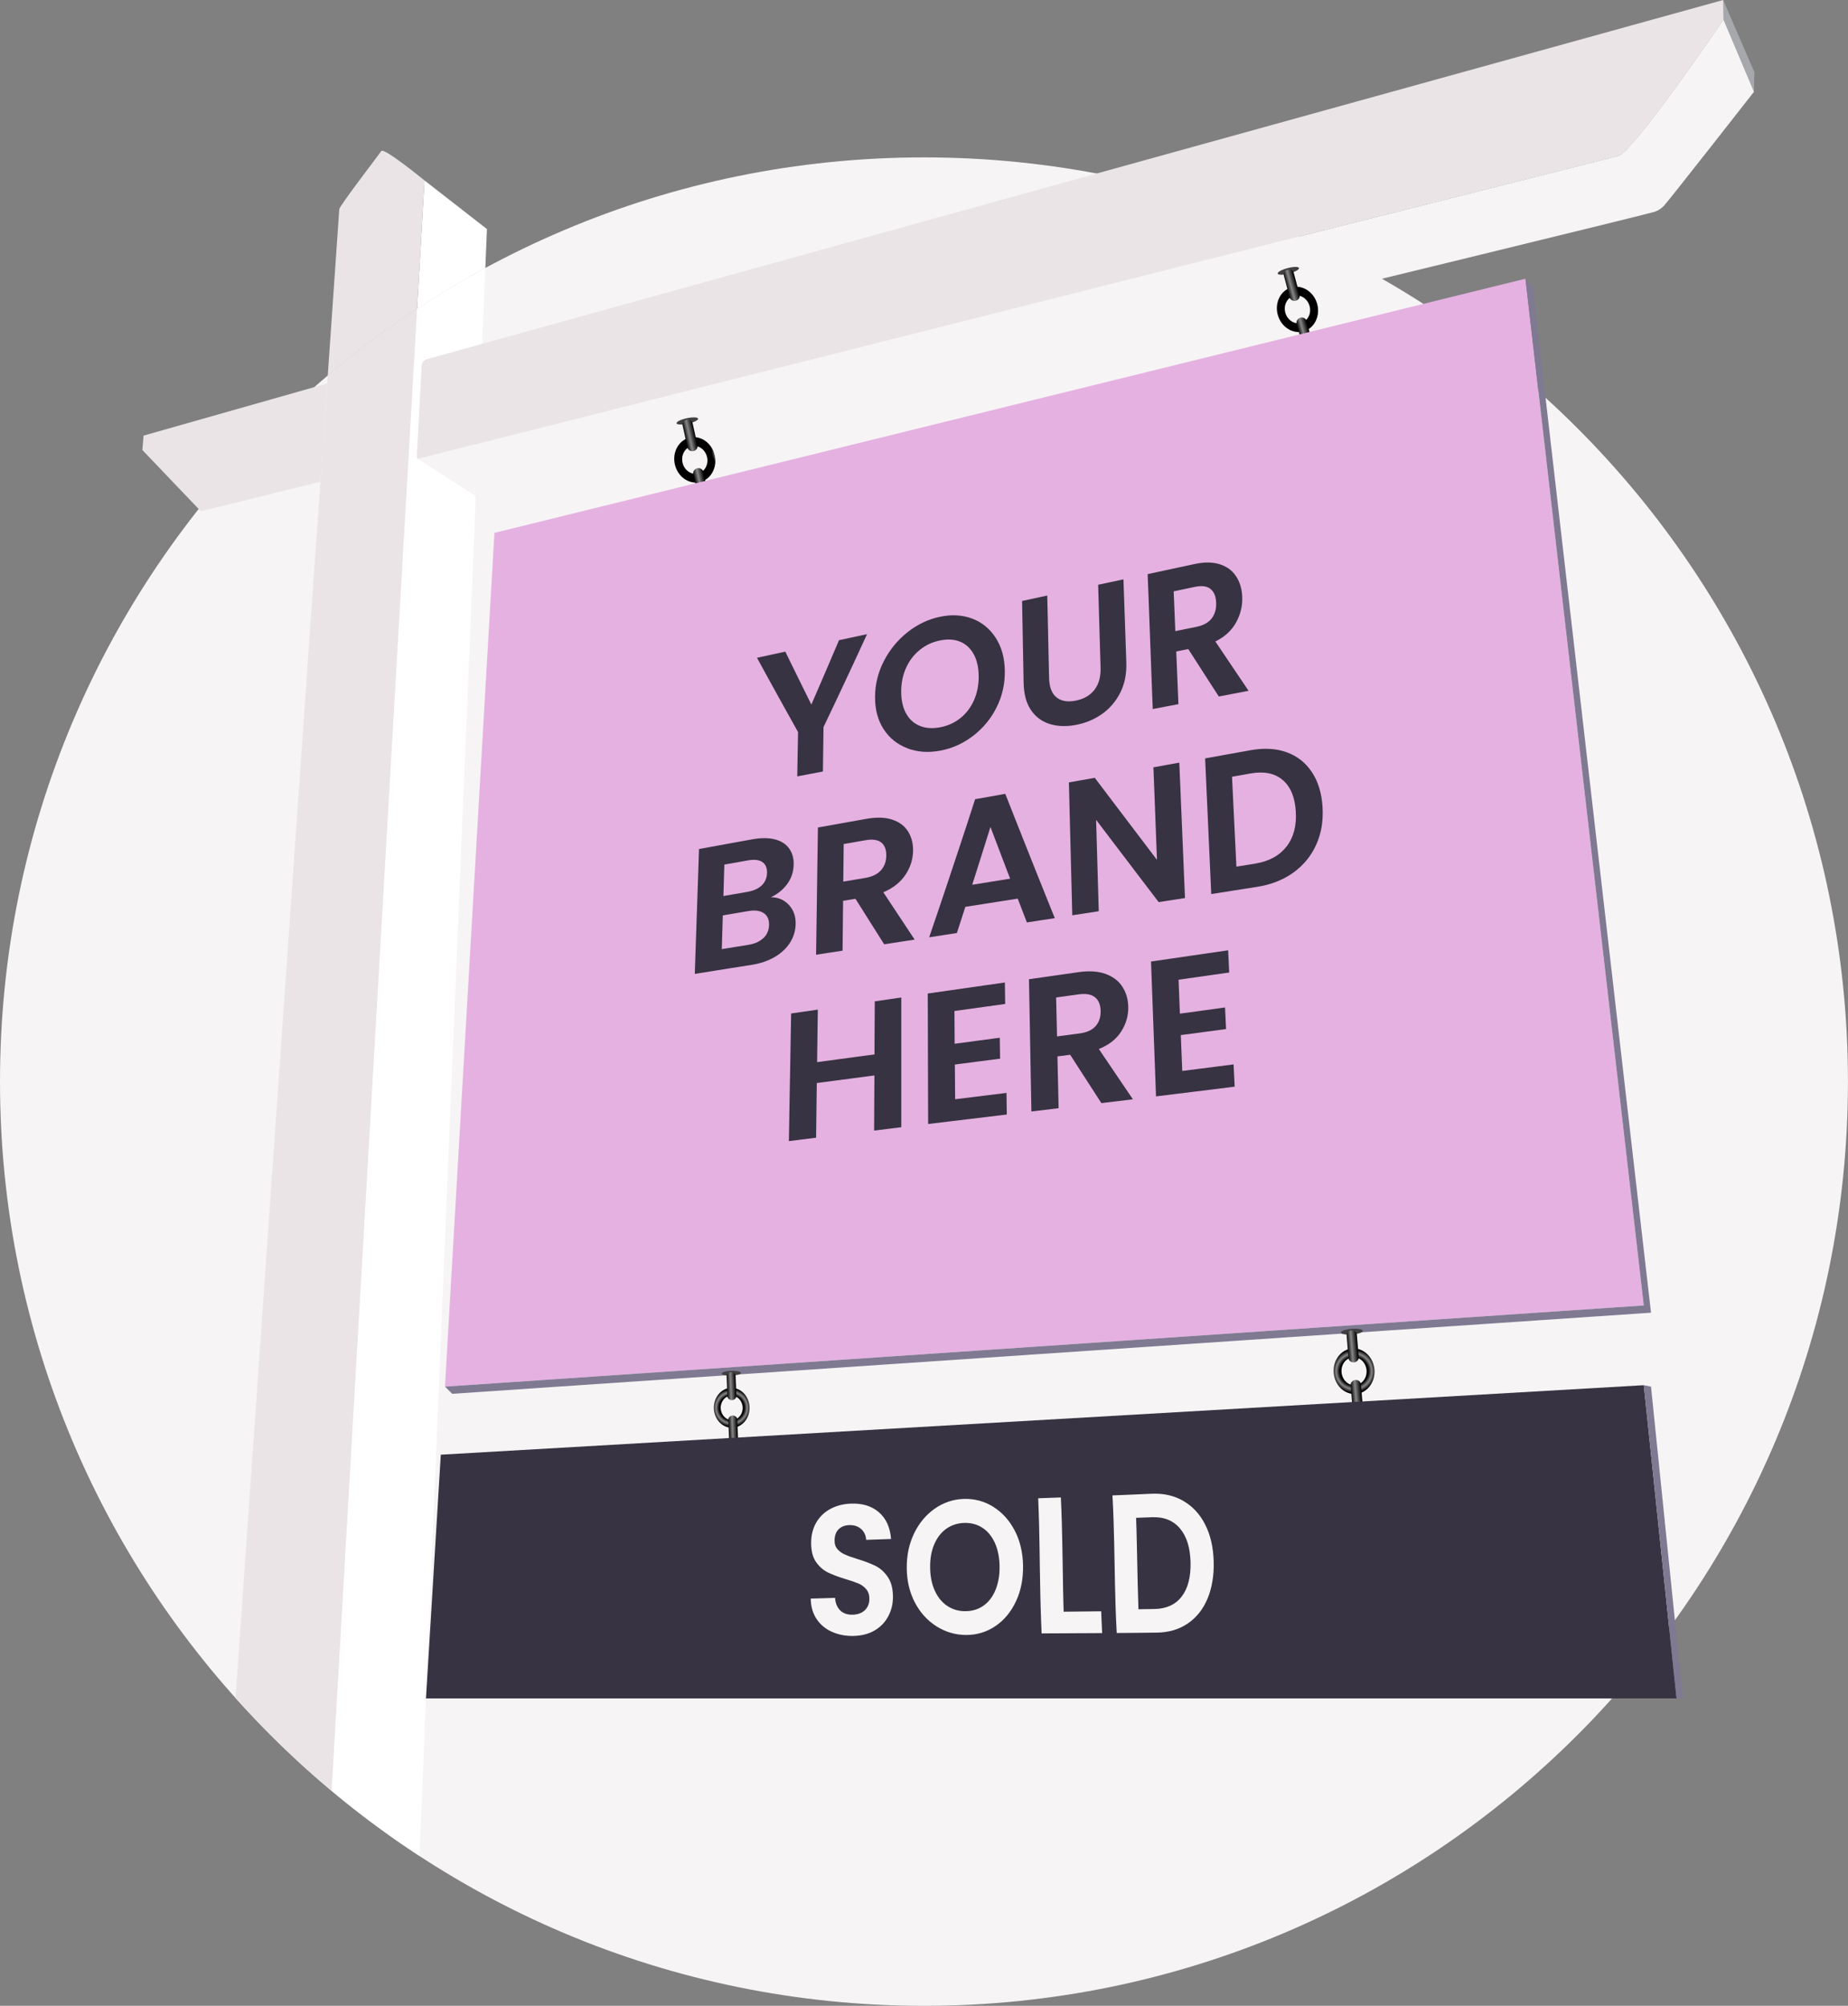 <svg width="470" height="510" viewBox="0 0 470 510" fill="none" xmlns="http://www.w3.org/2000/svg">
<rect x="0" y="0" width="470" height="510" fill="#808080" stroke="none"/>
<g clip-path="url(#clip0_2390_2124)">
<path d="M234.994 510C364.777 510 469.987 404.791 469.987 275.01C469.987 145.229 364.777 40.02 234.994 40.02C105.21 40.02 0 145.229 0 275.01C0 404.791 105.21 510 234.994 510Z" fill="#F7F4F5"/>
<path d="M123.832 58.236L107.961 45.876L106.082 78.524C111.705 74.832 117.483 71.36 123.43 68.147L123.845 58.249L123.832 58.236Z" fill="white"/>
<path d="M106.069 78.524L84.316 455.327C91.429 461.274 98.892 466.806 106.678 471.884L123.417 68.147C117.47 71.36 111.692 74.832 106.069 78.524Z" fill="white"/>
<path d="M438.245 0L446.187 18.319L446.083 23.346L438.349 4.988L438.245 0Z" fill="#A6A8AB"/>
<path d="M107.961 45.876C107.961 45.876 97.622 37.416 96.975 38.401C96.327 39.385 86.286 52.393 86.286 53.209C86.286 53.364 85.172 69.455 83.358 95.509C90.574 89.407 98.153 83.732 106.083 78.524L107.961 45.876Z" fill="#EAE4E6"/>
<path d="M83.358 95.509C78.046 171.935 66.722 334.114 59.908 431.735C67.474 440.182 75.636 448.072 84.329 455.353L106.069 78.524C98.153 83.732 90.561 89.407 83.345 95.509H83.358Z" fill="#EAE4E6"/>
<path d="M51.085 129.997L81.492 122.483L80.482 136.695H80.495L67.5 139.455L51.085 129.997Z" fill="#F6F4F5"/>
<path d="M81.492 122.483L51.085 129.997L36.211 114.424L36.509 110.758L83.202 97.504L81.492 122.483Z" fill="#EAE4E6"/>
<path d="M438.349 4.988L438.258 0C438.258 0 109.218 91.091 108.531 91.338C107.002 91.895 107.223 93.462 107.223 93.462C107.223 93.462 106.108 114.528 106.031 115.513C105.953 116.459 106.29 116.692 106.29 116.692L410.753 39.891C411.271 39.787 412.074 39.502 412.437 39.217C418.306 34.514 438.349 5.001 438.349 5.001V4.988Z" fill="#EAE4E6"/>
<path d="M412.437 39.204C412.074 39.502 411.271 39.813 410.753 39.878L106.303 116.692L120.995 126.098V126.823C120.995 126.823 418.746 54.686 420.884 53.831C421.843 53.442 422.193 53.261 423.113 52.406C424.032 51.538 446.083 23.346 446.083 23.346L438.336 4.988C438.336 4.988 418.293 34.501 412.424 39.204" fill="#F6F4F5"/>
<path d="M324.959 69.572C325.062 69.948 326.345 69.948 327.848 69.546C329.338 69.157 330.478 68.535 330.374 68.147C330.271 67.771 328.988 67.771 327.485 68.173C325.982 68.561 324.855 69.183 324.959 69.572Z" fill="#404041"/>
<path d="M324.959 80.001C324.143 76.918 325.723 73.795 328.496 73.07C331.268 72.331 334.184 74.249 335.013 77.332C335.829 80.416 334.248 83.538 331.476 84.264C328.703 85.002 325.788 83.085 324.959 80.001ZM326.889 79.483C327.395 81.374 329.196 82.553 330.893 82.1C332.59 81.647 333.575 79.729 333.069 77.838C332.564 75.946 330.776 74.767 329.066 75.221C327.369 75.674 326.384 77.578 326.889 79.483Z" fill="url(#paint0_radial_2390_2124)"/>
<path d="M331.243 87.827C331.411 88.487 332.124 88.863 332.823 88.682C333.523 88.5 333.95 87.814 333.769 87.153L332.305 81.634C332.136 80.973 331.424 80.597 330.724 80.779C330.025 80.96 329.597 81.647 329.779 82.308L331.243 87.827Z" fill="url(#paint1_linear_2390_2124)"/>
<path d="M327.991 75.609C328.159 76.27 328.872 76.646 329.571 76.464C330.271 76.283 330.698 75.596 330.517 74.936L329.053 69.416C328.885 68.756 328.172 68.38 327.472 68.561C326.773 68.743 326.345 69.429 326.527 70.09L327.991 75.609Z" fill="url(#paint2_linear_2390_2124)"/>
<path d="M172.066 107.623C172.144 108.011 173.44 108.05 174.955 107.726C176.471 107.402 177.624 106.832 177.547 106.444C177.469 106.055 176.173 106.016 174.657 106.34C173.142 106.664 171.988 107.234 172.066 107.623Z" fill="#404041"/>
<path d="M171.626 118.039C170.939 114.917 172.662 111.872 175.461 111.263C178.259 110.641 181.097 112.688 181.783 115.811C182.47 118.933 180.747 121.978 177.948 122.586C175.15 123.208 172.313 121.161 171.626 118.039ZM173.582 117.611C174.01 119.529 175.746 120.786 177.469 120.41C179.192 120.034 180.242 118.169 179.827 116.238C179.399 114.321 177.663 113.064 175.94 113.44C174.217 113.815 173.168 115.681 173.582 117.599V117.611Z" fill="url(#paint3_radial_2390_2124)"/>
<path d="M177.56 126.123C177.702 126.784 178.402 127.199 179.101 127.043C179.801 126.888 180.255 126.227 180.112 125.566L178.881 119.982C178.739 119.322 178.052 118.907 177.339 119.062C176.64 119.218 176.186 119.879 176.329 120.539L177.547 126.123H177.56Z" fill="url(#paint4_linear_2390_2124)"/>
<path d="M174.839 113.777C174.982 114.437 175.681 114.852 176.381 114.696C177.08 114.541 177.534 113.88 177.391 113.22L176.161 107.636C176.018 106.975 175.331 106.56 174.619 106.716C173.919 106.871 173.466 107.532 173.608 108.193L174.839 113.777Z" fill="url(#paint5_linear_2390_2124)"/>
<path d="M387.963 70.867L125.75 135.49L113.169 352.563L418.06 331.924L387.963 70.867Z" fill="#E5B1E1"/>
<path d="M113.169 352.563L115.009 354.389L419.9 333.764L389.803 72.707L387.937 70.855L387.963 70.868L418.06 331.924L113.169 352.563Z" fill="#7F7992"/>
<path d="M220.496 161.272C219.628 163.177 218.838 164.887 218.099 166.48C217.361 168.074 216.674 169.551 216 170.989C215.327 172.427 214.679 173.826 214.005 175.251C213.332 176.677 212.632 178.153 211.893 179.721C211.142 181.302 210.339 182.986 209.445 184.852C209.419 187.119 209.393 188.816 209.367 190.513C209.341 192.21 209.315 193.908 209.289 196.162C207.981 196.408 207.009 196.602 206.024 196.784C205.04 196.965 204.068 197.159 202.76 197.406C202.798 195.151 202.824 193.467 202.863 191.77C202.902 190.073 202.928 188.388 202.967 186.134C201.904 184.243 200.985 182.584 200.13 181.043C199.274 179.501 198.484 178.089 197.707 176.677C196.929 175.264 196.139 173.839 195.297 172.31C194.455 170.782 193.548 169.123 192.524 167.245C193.963 166.934 195.051 166.701 196.126 166.467L199.728 165.69C200.596 167.478 201.334 168.968 202.021 170.367C202.708 171.766 203.343 173.049 204.029 174.448C204.716 175.847 205.454 177.337 206.348 179.138C207.294 176.975 208.084 175.161 208.81 173.464C209.535 171.766 210.222 170.199 210.948 168.489C211.673 166.778 212.451 164.965 213.383 162.775C214.808 162.464 215.871 162.244 216.946 162.011C218.009 161.778 219.084 161.557 220.509 161.246L220.496 161.272Z" fill="#373342"/>
<path d="M230.783 190.254C229.513 189.775 228.373 189.127 227.362 188.324C226.352 187.521 225.484 186.549 224.745 185.422C224.007 184.295 223.463 183.038 223.087 181.665C222.724 180.291 222.543 178.801 222.556 177.182C222.556 175.575 222.75 174.021 223.126 172.505C223.502 170.989 224.059 169.512 224.797 168.074C225.536 166.636 226.404 165.315 227.401 164.097C228.399 162.879 229.513 161.778 230.77 160.78C232.014 159.782 233.322 158.966 234.695 158.306C236.069 157.645 237.494 157.152 238.984 156.842C240.487 156.518 241.938 156.388 243.311 156.466C244.684 156.544 246.006 156.816 247.25 157.282C248.493 157.748 249.621 158.396 250.618 159.212C251.616 160.029 252.484 161.013 253.235 162.166C253.987 163.319 254.544 164.602 254.933 165.988C255.321 167.374 255.529 168.903 255.554 170.536C255.58 172.181 255.425 173.788 255.075 175.329C254.725 176.871 254.207 178.374 253.481 179.812C252.769 181.263 251.914 182.584 250.916 183.789C249.932 184.994 248.791 186.082 247.535 187.067C246.265 188.039 244.944 188.842 243.544 189.477C242.145 190.112 240.694 190.565 239.165 190.85C237.636 191.135 236.172 191.239 234.773 191.135C233.374 191.032 232.04 190.747 230.757 190.267L230.783 190.254ZM244.296 182.559C245.773 181.367 246.926 179.838 247.729 177.998C248.545 176.145 248.934 174.098 248.908 171.87C248.882 169.642 248.442 167.763 247.6 166.26C246.757 164.757 245.591 163.708 244.114 163.125C242.637 162.542 240.94 162.451 239.01 162.853C237.079 163.255 235.382 164.058 233.905 165.263C232.428 166.455 231.275 167.97 230.446 169.797C229.617 171.624 229.202 173.645 229.202 175.847C229.202 178.05 229.617 179.903 230.446 181.405C231.275 182.908 232.454 183.971 233.957 184.567C235.46 185.176 237.196 185.292 239.139 184.916C241.096 184.541 242.806 183.75 244.283 182.559H244.296Z" fill="#373342"/>
<path d="M266.346 151.465C266.398 153.564 266.437 155.39 266.476 157.088C266.515 158.785 266.554 160.353 266.58 161.92C266.606 163.488 266.644 165.055 266.683 166.753C266.722 168.45 266.761 170.277 266.813 172.362C266.865 174.656 267.474 176.288 268.653 177.273C269.832 178.257 271.451 178.555 273.524 178.154C275.636 177.752 277.242 176.819 278.357 175.381C279.471 173.943 279.976 172.064 279.911 169.758C279.847 167.66 279.795 165.807 279.743 164.097C279.691 162.387 279.639 160.806 279.6 159.225C279.549 157.645 279.51 156.064 279.458 154.354C279.406 152.644 279.354 150.791 279.289 148.679C280.572 148.407 281.544 148.2 282.515 147.993C283.487 147.786 284.446 147.578 285.728 147.306C285.806 149.418 285.871 151.271 285.923 152.981C285.988 154.691 286.039 156.284 286.091 157.865C286.143 159.446 286.195 161.026 286.26 162.749C286.324 164.459 286.376 166.312 286.454 168.411C286.506 169.862 286.402 171.235 286.143 172.518C285.884 173.801 285.482 175.005 284.912 176.12C284.355 177.234 283.681 178.244 282.904 179.151C282.127 180.058 281.246 180.861 280.261 181.548C279.276 182.248 278.227 182.818 277.113 183.284C275.999 183.75 274.833 184.087 273.602 184.321C272.384 184.554 271.231 184.644 270.117 184.606C269.015 184.567 267.953 184.385 266.955 184.074C264.96 183.452 263.367 182.261 262.188 180.512C261.592 179.631 261.138 178.62 260.84 177.467C260.542 176.314 260.361 175.031 260.335 173.593C260.296 171.52 260.257 169.707 260.231 168.009C260.205 166.325 260.167 164.757 260.141 163.203C260.115 161.648 260.076 160.08 260.05 158.396C260.024 156.712 259.985 154.885 259.946 152.799C261.229 152.527 262.188 152.32 263.146 152.113C264.105 151.905 265.064 151.698 266.346 151.426V151.465Z" fill="#373342"/>
<path d="M309.982 177.091C308.933 175.472 308.078 174.137 307.261 172.881C306.458 171.624 305.707 170.471 304.903 169.214C304.1 167.957 303.245 166.623 302.209 165.029C300.991 165.276 300.382 165.392 299.151 165.638C299.229 167.426 299.294 168.916 299.345 170.302C299.397 171.689 299.462 172.984 299.514 174.37C299.579 175.757 299.63 177.247 299.708 179.035C298.4 179.281 297.428 179.475 296.443 179.656C295.459 179.838 294.487 180.032 293.178 180.278C293.088 177.998 293.01 175.899 292.932 173.93C292.855 171.961 292.79 170.121 292.725 168.346C292.66 166.571 292.595 164.861 292.531 163.138C292.466 161.428 292.401 159.705 292.336 157.93C292.271 156.155 292.194 154.315 292.129 152.333C292.064 150.351 291.974 148.265 291.883 145.972C294.28 145.453 296.068 145.078 297.868 144.689C299.669 144.3 301.457 143.925 303.854 143.406C306.316 142.875 308.44 142.901 310.228 143.471C312.016 144.041 313.377 145.039 314.335 146.477C315.294 147.902 315.825 149.612 315.929 151.607C315.994 152.747 315.89 153.875 315.644 154.976C315.385 156.077 314.983 157.139 314.413 158.189C313.843 159.238 313.117 160.171 312.236 160.987C311.355 161.803 310.306 162.503 309.101 163.099C310.215 164.757 311.161 166.157 312.029 167.452C312.91 168.748 313.713 169.953 314.594 171.261C315.475 172.57 316.421 173.956 317.548 175.64C316.033 175.925 314.905 176.145 313.765 176.366C312.625 176.586 311.498 176.793 309.982 177.091ZM298.944 160.469C301.107 160.029 302.183 159.808 304.333 159.368C306.082 159.005 307.378 158.292 308.194 157.204C309.01 156.116 309.373 154.769 309.296 153.149C309.218 151.556 308.725 150.415 307.832 149.716C306.938 149.016 305.616 148.848 303.867 149.224C301.716 149.677 300.654 149.897 298.503 150.351C298.594 152.372 298.646 153.888 298.711 155.403C298.775 156.919 298.84 158.435 298.918 160.456L298.944 160.469Z" fill="#373342"/>
<path d="M200.635 230.08C201.814 231.349 202.384 232.956 202.358 234.86C202.332 236.584 201.865 238.177 200.958 239.628C200.052 241.079 198.769 242.297 197.085 243.295C195.4 244.292 193.431 244.966 191.151 245.329C189.22 245.627 187.614 245.886 186.124 246.119C184.621 246.352 183.235 246.572 181.732 246.818C180.229 247.052 178.623 247.311 176.705 247.622C176.796 245.082 176.874 242.789 176.938 240.665C177.016 238.527 177.081 236.545 177.146 234.614C177.21 232.684 177.275 230.805 177.34 228.875C177.405 226.945 177.469 224.962 177.547 222.825C177.625 220.687 177.703 218.407 177.78 215.867C179.581 215.544 181.097 215.258 182.496 215.012C183.896 214.753 185.204 214.52 186.616 214.261C188.016 214.002 189.531 213.73 191.332 213.406C193.561 213.004 195.465 213.004 197.072 213.419C198.678 213.833 199.883 214.598 200.686 215.712C201.49 216.826 201.891 218.186 201.852 219.78C201.814 221.659 201.282 223.317 200.22 224.755C199.171 226.193 197.784 227.32 196.061 228.123C197.927 228.149 199.443 228.797 200.622 230.067L200.635 230.08ZM183.973 227.825C186.409 227.411 187.614 227.204 190.05 226.776C191.63 226.504 192.861 225.947 193.729 225.118C194.597 224.276 195.051 223.213 195.077 221.931C195.102 220.648 194.701 219.715 193.872 219.171C193.042 218.614 191.838 218.484 190.257 218.757C187.834 219.184 186.629 219.404 184.219 219.832C184.168 221.425 184.142 222.63 184.103 223.822C184.064 225.014 184.038 226.219 183.986 227.813L183.973 227.825ZM194.157 238.527C195.076 237.646 195.556 236.532 195.595 235.171C195.621 233.785 195.167 232.788 194.234 232.166C193.302 231.544 192.019 231.362 190.399 231.634C189.091 231.855 188.106 232.023 187.122 232.192C186.137 232.36 185.152 232.528 183.831 232.749C183.779 234.472 183.74 235.754 183.701 237.037C183.662 238.32 183.624 239.615 183.572 241.325C184.919 241.105 185.93 240.937 186.94 240.781C187.951 240.613 188.961 240.457 190.309 240.237C191.941 239.978 193.211 239.408 194.144 238.514L194.157 238.527Z" fill="#373342"/>
<path d="M224.862 240.082C223.878 238.527 223.061 237.244 222.31 236.04C221.546 234.835 220.846 233.733 220.095 232.529C219.343 231.337 218.527 230.054 217.568 228.525C216.311 228.733 215.677 228.836 214.42 229.043C214.394 231.57 214.381 233.474 214.355 235.379C214.342 237.283 214.316 239.175 214.29 241.714C212.943 241.921 211.932 242.077 210.922 242.232C209.911 242.388 208.901 242.543 207.553 242.751C207.592 240.159 207.618 237.827 207.657 235.651C207.683 233.474 207.722 231.453 207.748 229.497C207.773 227.528 207.799 225.61 207.825 223.654C207.851 221.685 207.877 219.664 207.916 217.5C207.955 215.336 207.981 212.991 208.02 210.4C210.481 209.96 212.334 209.623 214.187 209.299C216.039 208.962 217.879 208.638 220.354 208.198C221.623 207.965 222.802 207.874 223.878 207.9C224.953 207.926 225.951 208.081 226.845 208.379C228.632 208.949 229.98 209.921 230.874 211.294C231.768 212.655 232.221 214.287 232.221 216.166C232.221 217.254 232.066 218.303 231.755 219.34C231.444 220.376 230.964 221.374 230.33 222.345C229.695 223.317 228.904 224.185 227.959 224.936C227.013 225.688 225.912 226.336 224.655 226.867C225.704 228.46 226.585 229.795 227.415 231.039C228.244 232.282 229.008 233.448 229.837 234.692C230.666 235.936 231.56 237.283 232.623 238.903C231.068 239.136 229.902 239.317 228.736 239.499C227.57 239.68 226.404 239.861 224.849 240.095L224.862 240.082ZM214.472 224.159C216.7 223.783 217.801 223.602 220.03 223.226C221.831 222.928 223.178 222.268 224.072 221.257C224.966 220.247 225.406 218.977 225.406 217.448C225.406 215.945 224.966 214.857 224.098 214.183C223.217 213.51 221.882 213.328 220.095 213.639C217.879 214.028 216.778 214.222 214.575 214.611C214.562 216.515 214.536 217.953 214.523 219.379C214.511 220.804 214.498 222.242 214.472 224.146V224.159Z" fill="#373342"/>
<path d="M258.806 228.486C257.031 228.771 255.554 229.004 254.181 229.212C252.808 229.432 251.525 229.626 250.139 229.847C248.766 230.067 247.276 230.3 245.514 230.572C245.086 231.907 244.762 232.904 244.438 233.902C244.114 234.899 243.79 235.897 243.363 237.231C241.951 237.452 240.888 237.607 239.839 237.775C238.777 237.944 237.727 238.099 236.315 238.32C237.105 236.001 237.831 233.863 238.517 231.855C239.191 229.847 239.826 227.968 240.435 226.154C241.044 224.34 241.627 222.578 242.21 220.829C242.793 219.08 243.376 217.318 243.985 215.492C244.581 213.665 245.203 211.773 245.876 209.752C246.537 207.731 247.237 205.568 248.001 203.21C249.53 202.938 250.683 202.73 251.836 202.523C252.989 202.316 254.142 202.108 255.671 201.836C256.487 203.922 257.252 205.84 257.964 207.654C258.677 209.454 259.35 211.152 259.998 212.784C260.646 214.416 261.268 215.997 261.903 217.578C262.538 219.158 263.16 220.739 263.82 222.384C264.481 224.029 265.155 225.727 265.893 227.553C266.619 229.38 267.409 231.324 268.264 233.448C266.839 233.669 265.777 233.824 264.714 233.992C263.652 234.161 262.576 234.316 261.164 234.537C260.231 232.114 259.765 230.909 258.845 228.499L258.806 228.486ZM256.902 223.408C256.228 221.646 255.671 220.182 255.153 218.821C254.635 217.461 254.155 216.191 253.637 214.831C253.119 213.471 252.562 212.007 251.901 210.258C251.292 212.227 250.774 213.859 250.294 215.388C249.815 216.917 249.374 218.329 248.882 219.858C248.403 221.387 247.885 223.019 247.263 224.962C249.193 224.651 250.631 224.418 252.082 224.185C253.533 223.952 254.971 223.719 256.902 223.408Z" fill="#373342"/>
<path d="M301.418 228.331C300.071 228.538 299.06 228.694 298.05 228.849C297.039 229.005 296.029 229.16 294.681 229.367C293.386 227.683 292.233 226.154 291.157 224.742C290.082 223.33 289.084 222.022 288.113 220.739C287.141 219.469 286.195 218.226 285.236 216.956C284.278 215.686 283.28 214.391 282.218 212.991C281.155 211.592 280.028 210.102 278.771 208.444C278.836 210.763 278.901 212.81 278.953 214.689C279.005 216.58 279.056 218.316 279.108 220.065C279.16 221.814 279.212 223.55 279.264 225.442C279.316 227.333 279.38 229.367 279.445 231.686C278.098 231.894 277.087 232.049 276.077 232.205C275.066 232.36 274.056 232.516 272.708 232.723C272.656 230.469 272.604 228.409 272.553 226.465C272.501 224.522 272.462 222.708 272.41 220.959C272.371 219.21 272.319 217.513 272.281 215.829C272.242 214.144 272.19 212.447 272.151 210.698C272.112 208.949 272.06 207.135 272.008 205.192C271.957 203.249 271.905 201.189 271.853 198.935C273.175 198.701 274.159 198.52 275.144 198.352C276.128 198.17 277.126 198.002 278.435 197.768C279.678 199.427 280.806 200.917 281.868 202.303C282.917 203.702 283.902 204.998 284.861 206.254C285.819 207.511 286.752 208.755 287.724 210.025C288.683 211.294 289.68 212.603 290.756 214.015C291.831 215.427 292.971 216.943 294.254 218.627C294.163 216.269 294.085 214.222 294.008 212.305C293.93 210.387 293.865 208.625 293.8 206.863C293.735 205.101 293.671 203.339 293.593 201.422C293.515 199.505 293.438 197.458 293.347 195.1C294.668 194.866 295.653 194.685 296.638 194.504C297.622 194.322 298.62 194.154 299.928 193.908C300.019 196.201 300.11 198.3 300.2 200.282C300.291 202.264 300.356 204.104 300.434 205.892C300.511 207.68 300.576 209.39 300.654 211.113C300.732 212.836 300.796 214.559 300.874 216.334C300.952 218.109 301.03 219.962 301.107 221.944C301.185 223.913 301.276 226.025 301.379 228.318L301.418 228.331Z" fill="#373342"/>
<path d="M327.188 191.252C328.535 191.731 329.753 192.392 330.828 193.234C331.904 194.076 332.836 195.1 333.64 196.304C334.443 197.509 335.065 198.844 335.518 200.334C335.972 201.811 336.257 203.43 336.36 205.192C336.464 206.954 336.386 208.625 336.127 210.219C335.855 211.812 335.402 213.328 334.754 214.766C334.106 216.204 333.303 217.5 332.331 218.692C331.359 219.871 330.232 220.933 328.937 221.866C327.641 222.799 326.229 223.563 324.7 224.159C323.171 224.768 321.526 225.196 319.764 225.481C317.419 225.843 315.657 226.128 313.908 226.4C312.159 226.672 310.397 226.945 308.052 227.32C307.948 225.027 307.857 222.915 307.767 220.933C307.676 218.951 307.598 217.098 307.508 215.31C307.43 213.522 307.352 211.799 307.274 210.076C307.197 208.353 307.119 206.63 307.041 204.842C306.963 203.054 306.873 201.202 306.782 199.219C306.691 197.237 306.601 195.138 306.497 192.832C308.79 192.418 310.513 192.107 312.237 191.796C313.96 191.485 315.683 191.174 317.976 190.759C319.699 190.448 321.332 190.332 322.873 190.41C324.415 190.487 325.853 190.772 327.201 191.252H327.188ZM327.188 215.271C328.082 214.118 328.729 212.797 329.131 211.307C329.533 209.817 329.675 208.159 329.559 206.345C329.455 204.531 329.118 202.951 328.561 201.603C328.004 200.269 327.226 199.168 326.216 198.313C325.218 197.457 324.026 196.887 322.666 196.615C321.306 196.343 319.751 196.356 318.015 196.667C316.149 197.004 315.216 197.159 313.338 197.496C313.454 199.777 313.545 201.785 313.636 203.637C313.726 205.49 313.817 207.213 313.895 208.923C313.986 210.633 314.063 212.356 314.154 214.209C314.245 216.062 314.348 218.07 314.452 220.35C316.344 220.052 317.289 219.897 319.194 219.586C320.943 219.301 322.485 218.808 323.819 218.083C325.154 217.37 326.268 216.425 327.162 215.271H327.188Z" fill="#373342"/>
<path d="M229.228 253.62C229.228 255.81 229.228 257.818 229.228 259.71C229.228 261.601 229.228 263.363 229.228 265.073C229.228 266.783 229.228 268.429 229.228 270.074C229.228 271.719 229.228 273.378 229.228 275.088C229.228 276.798 229.228 278.573 229.228 280.477C229.228 282.382 229.228 284.403 229.228 286.606C227.842 286.774 226.806 286.903 225.769 287.033C224.733 287.163 223.696 287.292 222.31 287.461C222.31 285.582 222.323 284.027 222.336 282.576C222.336 281.125 222.349 279.778 222.362 278.314C222.375 276.85 222.375 275.308 222.388 273.443C220.431 273.702 218.812 273.909 217.283 274.116C215.767 274.311 214.355 274.505 212.839 274.699C211.323 274.894 209.691 275.114 207.735 275.373C207.709 277.226 207.683 278.767 207.67 280.205C207.644 281.643 207.631 282.991 207.618 284.429C207.592 285.867 207.579 287.422 207.553 289.274C206.167 289.443 205.13 289.572 204.094 289.702C203.058 289.831 202.021 289.961 200.635 290.142C200.674 287.966 200.713 285.971 200.738 284.105C200.777 282.239 200.803 280.49 200.829 278.806C200.855 277.122 200.894 275.502 200.92 273.87C200.946 272.238 200.972 270.631 201.01 268.947C201.049 267.263 201.075 265.527 201.101 263.674C201.14 261.821 201.166 259.839 201.205 257.688C202.565 257.494 203.576 257.339 204.599 257.196C205.623 257.054 206.633 256.898 207.994 256.704C207.968 258.479 207.955 259.969 207.929 261.355C207.916 262.741 207.89 264.024 207.877 265.41C207.864 266.796 207.838 268.286 207.812 270.061C209.756 269.789 211.388 269.569 212.891 269.374C214.394 269.18 215.806 268.973 217.322 268.779C218.838 268.571 220.457 268.351 222.401 268.092C222.401 266.291 222.414 264.788 222.427 263.389C222.439 261.99 222.427 260.694 222.452 259.295C222.452 257.896 222.465 256.406 222.478 254.605C223.839 254.411 224.849 254.268 225.873 254.113C226.896 253.97 227.907 253.815 229.267 253.62H229.228Z" fill="#373342"/>
<path d="M242.741 257.066C242.741 258.725 242.767 259.981 242.767 261.225C242.767 262.469 242.78 263.726 242.793 265.384C245.086 265.073 246.809 264.853 248.532 264.62C250.255 264.386 251.979 264.166 254.272 263.855C254.298 265.98 254.324 267.042 254.349 269.18C252.043 269.478 250.32 269.698 248.597 269.918C246.874 270.139 245.138 270.372 242.845 270.67C242.858 272.432 242.871 273.753 242.884 275.075C242.884 276.396 242.909 277.718 242.922 279.493C244.658 279.272 246.11 279.091 247.47 278.936C248.817 278.767 250.087 278.612 251.434 278.443C252.782 278.275 254.233 278.094 255.982 277.886C256.021 280.076 256.034 281.177 256.06 283.379C254.064 283.626 252.302 283.833 250.683 284.027C249.051 284.222 247.561 284.403 246.058 284.584C244.555 284.766 243.052 284.947 241.432 285.141C239.813 285.336 238.051 285.543 236.056 285.789C236.056 283.574 236.043 281.54 236.03 279.622C236.017 277.705 236.03 275.93 236.017 274.207C236.017 272.484 236.017 270.825 236.004 269.167C236.004 267.509 236.004 265.85 235.991 264.127C235.991 262.404 235.991 260.629 235.978 258.738C235.978 256.833 235.965 254.812 235.952 252.61C237.908 252.325 239.632 252.079 241.225 251.858C242.819 251.625 244.296 251.418 245.76 251.21C247.237 251.003 248.701 250.796 250.294 250.563C251.888 250.329 253.611 250.096 255.567 249.811C255.606 252.001 255.619 253.089 255.645 255.266C253.922 255.499 252.497 255.706 251.162 255.887C249.828 256.069 248.584 256.25 247.25 256.432C245.915 256.613 244.477 256.82 242.767 257.053L242.741 257.066Z" fill="#373342"/>
<path d="M280.106 280.464C279.044 278.819 278.15 277.446 277.334 276.176C276.504 274.906 275.74 273.714 274.924 272.445C274.108 271.175 273.227 269.815 272.177 268.182C270.882 268.351 270.234 268.429 268.938 268.597C268.977 270.346 269.016 271.81 269.042 273.183C269.068 274.544 269.107 275.813 269.132 277.187C269.158 278.56 269.197 280.024 269.236 281.773C267.85 281.941 266.813 282.071 265.777 282.187C264.74 282.304 263.704 282.434 262.318 282.602C262.279 280.348 262.24 278.288 262.201 276.357C262.162 274.427 262.136 272.613 262.097 270.877C262.059 269.141 262.033 267.457 262.007 265.773C261.981 264.088 261.942 262.417 261.916 260.668C261.877 258.932 261.851 257.118 261.812 255.201C261.774 253.27 261.735 251.223 261.696 248.982C264.235 248.619 266.14 248.347 268.044 248.075C269.949 247.803 271.853 247.531 274.393 247.168C275.701 246.987 276.919 246.922 278.033 247C279.16 247.078 280.184 247.272 281.117 247.609C282.982 248.27 284.407 249.332 285.379 250.77C286.351 252.221 286.882 253.918 286.947 255.875C286.986 257.002 286.856 258.09 286.558 259.152C286.26 260.215 285.807 261.238 285.185 262.223C284.563 263.207 283.773 264.075 282.827 264.827C281.868 265.578 280.754 266.2 279.471 266.718C280.611 268.416 281.57 269.828 282.464 271.149C283.358 272.471 284.187 273.702 285.094 275.036C285.988 276.37 286.96 277.796 288.126 279.506C286.519 279.7 285.327 279.843 284.122 279.998C282.918 280.14 281.726 280.283 280.119 280.477L280.106 280.464ZM268.822 263.518C271.115 263.22 272.255 263.065 274.548 262.767C276.401 262.521 277.774 261.899 278.668 260.875C279.549 259.865 279.977 258.556 279.925 256.976C279.873 255.421 279.393 254.268 278.461 253.542C277.528 252.804 276.142 252.571 274.289 252.83C272.009 253.141 270.882 253.309 268.601 253.62C268.64 255.602 268.679 257.092 268.718 258.569C268.757 260.046 268.783 261.536 268.834 263.518H268.822Z" fill="#373342"/>
<path d="M299.747 249.125C299.812 250.848 299.864 252.143 299.915 253.426C299.967 254.721 300.019 256.004 300.084 257.727C302.377 257.416 304.1 257.183 305.823 256.95C307.546 256.717 309.269 256.483 311.563 256.16C311.666 258.362 311.718 259.463 311.822 261.653C309.516 261.964 307.793 262.197 306.069 262.417C304.346 262.65 302.61 262.871 300.317 263.182C300.395 265.008 300.447 266.369 300.498 267.742C300.55 269.102 300.615 270.476 300.68 272.302C302.416 272.082 303.867 271.901 305.227 271.719C306.588 271.538 307.844 271.382 309.192 271.214C310.539 271.046 311.99 270.851 313.739 270.631C313.843 272.898 313.895 274.025 314.011 276.293C312.016 276.539 310.254 276.759 308.635 276.966C307.015 277.174 305.512 277.355 304.009 277.536C302.507 277.718 301.004 277.912 299.384 278.106C297.752 278.301 296.003 278.521 294.007 278.767C293.93 276.474 293.852 274.375 293.774 272.406C293.697 270.437 293.632 268.597 293.567 266.809C293.502 265.034 293.437 263.311 293.373 261.601C293.308 259.891 293.243 258.168 293.178 256.393C293.114 254.618 293.049 252.778 292.971 250.809C292.893 248.84 292.828 246.754 292.738 244.474C294.694 244.189 296.417 243.942 298.011 243.709C299.604 243.476 301.081 243.269 302.545 243.048C304.022 242.841 305.486 242.621 307.08 242.388C308.674 242.154 310.397 241.908 312.353 241.623C312.457 243.878 312.508 245.018 312.625 247.272C310.902 247.518 309.477 247.725 308.142 247.907C306.808 248.101 305.564 248.27 304.23 248.464C302.895 248.658 301.457 248.853 299.747 249.099V249.125Z" fill="#373342"/>
<path d="M341.024 338.817C341.05 339.205 342.333 339.426 343.875 339.309C345.416 339.193 346.634 338.778 346.608 338.376C346.582 337.988 345.3 337.767 343.758 337.884C342.216 338.001 340.985 338.415 341.024 338.817Z" fill="#404041"/>
<path d="M339.197 349.078C338.938 345.891 341.037 343.105 343.9 342.872C346.751 342.639 349.29 345.036 349.562 348.223C349.821 351.41 347.722 354.195 344.859 354.429C342.009 354.662 339.469 352.265 339.197 349.078ZM341.193 348.909C341.361 350.866 342.916 352.343 344.665 352.2C346.414 352.058 347.709 350.348 347.554 348.391C347.386 346.435 345.831 344.958 344.082 345.1C342.333 345.243 341.024 346.953 341.193 348.909Z" fill="url(#paint6_radial_2390_2124)"/>
<path d="M343.991 357.888C344.043 358.561 344.678 359.067 345.39 359.002C346.116 358.937 346.647 358.341 346.595 357.667L346.116 351.98C346.064 351.306 345.429 350.801 344.717 350.866C343.991 350.93 343.46 351.526 343.512 352.2L343.978 357.888H343.991Z" fill="url(#paint7_linear_2390_2124)"/>
<path d="M342.955 345.282C343.007 345.955 343.641 346.461 344.354 346.396C345.08 346.331 345.611 345.735 345.559 345.061L345.092 339.374C345.041 338.7 344.406 338.195 343.693 338.26C342.968 338.325 342.437 338.92 342.488 339.594L342.955 345.282Z" fill="url(#paint8_linear_2390_2124)"/>
<path d="M183.546 349.246C183.546 349.583 184.66 349.829 186.008 349.777C187.355 349.725 188.443 349.414 188.43 349.078C188.43 348.741 187.316 348.495 185.969 348.546C184.621 348.598 183.533 348.909 183.546 349.259V349.246Z" fill="#404041"/>
<path d="M181.551 358.134C181.447 355.348 183.391 352.99 185.891 352.887C188.392 352.783 190.516 354.973 190.633 357.771C190.737 360.57 188.793 362.915 186.293 363.018C183.792 363.122 181.667 360.932 181.551 358.134ZM183.3 358.069C183.365 359.779 184.673 361.127 186.215 361.075C187.757 361.01 188.949 359.572 188.884 357.849C188.819 356.139 187.511 354.791 185.969 354.843C184.427 354.908 183.235 356.346 183.3 358.069Z" fill="url(#paint9_radial_2390_2124)"/>
<path d="M185.412 366.011C185.438 366.607 185.969 367.06 186.604 367.034C187.239 367.008 187.731 366.503 187.705 365.92L187.511 360.932C187.485 360.336 186.954 359.883 186.332 359.909C185.697 359.935 185.205 360.44 185.23 361.023L185.425 366.011H185.412Z" fill="url(#paint10_linear_2390_2124)"/>
<path d="M184.984 354.973C185.01 355.569 185.541 356.022 186.176 355.996C186.811 355.97 187.303 355.465 187.277 354.882L187.083 349.894C187.057 349.298 186.526 348.845 185.904 348.87C185.269 348.896 184.777 349.402 184.803 349.985L184.997 354.973H184.984Z" fill="url(#paint11_linear_2390_2124)"/>
<path d="M112.107 369.871L418.06 352.2L426.391 431.838H108.337L112.107 369.871Z" fill="#373342"/>
<path d="M418.06 352.2L419.9 352.563L428 431.838H426.391L418.06 352.2Z" fill="#7F7992"/>
<path d="M211.491 414.866C209.872 414.115 208.589 413.027 207.643 411.589C206.698 410.151 206.218 408.44 206.192 406.458C208.667 406.381 209.898 406.342 212.385 406.277C212.476 407.624 212.904 408.674 213.668 409.438C214.432 410.202 215.482 410.578 216.803 410.552C218.151 410.526 219.213 410.138 219.977 409.386C220.742 408.635 221.118 407.65 221.105 406.458C221.105 405.487 220.82 404.683 220.301 404.061C219.77 403.44 219.122 402.96 218.332 402.623C217.542 402.287 216.453 401.924 215.093 401.509C213.227 400.952 211.712 400.369 210.546 399.799C209.38 399.229 208.382 398.348 207.54 397.156C206.711 395.964 206.296 394.345 206.296 392.285C206.296 390.354 206.724 388.657 207.553 387.193C208.395 385.716 209.561 384.563 211.077 383.721C212.593 382.879 214.316 382.413 216.272 382.309C217.736 382.244 219.071 382.387 220.275 382.736C221.48 383.099 222.543 383.669 223.476 384.46C224.408 385.25 225.147 386.221 225.665 387.362C226.183 388.502 226.507 389.823 226.624 391.3C224.084 391.378 222.828 391.43 220.288 391.52C220.224 390.393 219.796 389.46 219.006 388.761C218.215 388.061 217.192 387.724 215.909 387.776C214.795 387.828 213.901 388.191 213.24 388.877C212.58 389.564 212.243 390.536 212.256 391.779C212.256 392.66 212.515 393.373 213.02 393.93C213.525 394.487 214.16 394.941 214.912 395.265C215.663 395.601 216.738 395.977 218.099 396.405C219.964 396.975 221.493 397.558 222.685 398.154C223.877 398.75 224.901 399.669 225.769 400.926C226.637 402.17 227.077 403.828 227.103 405.888C227.129 407.663 226.753 409.321 225.963 410.85C225.186 412.379 224.033 413.61 222.491 414.53C220.949 415.449 219.109 415.916 216.985 415.955C214.964 415.981 213.137 415.618 211.504 414.866H211.491Z" fill="#F7F4F5"/>
<path d="M238.206 413.532C237.053 412.806 236.017 411.938 235.097 410.928C234.177 409.917 233.374 408.777 232.7 407.482C232.013 406.199 231.508 404.813 231.158 403.362C230.808 401.898 230.627 400.356 230.614 398.711C230.601 397.091 230.744 395.549 231.055 394.073C231.366 392.609 231.845 391.209 232.48 389.888C233.115 388.566 233.879 387.387 234.747 386.338C235.615 385.289 236.613 384.382 237.714 383.604C238.815 382.827 239.981 382.231 241.199 381.816C242.417 381.402 243.7 381.169 245.047 381.117C246.407 381.065 247.716 381.208 248.96 381.531C250.216 381.855 251.408 382.374 252.561 383.086C253.714 383.799 254.738 384.654 255.658 385.664C256.578 386.675 257.381 387.841 258.068 389.149C258.754 390.458 259.272 391.87 259.622 393.36C259.972 394.85 260.166 396.43 260.192 398.102C260.218 399.786 260.076 401.392 259.778 402.895C259.48 404.411 259.013 405.836 258.379 407.171C257.757 408.505 257.005 409.697 256.137 410.746C255.269 411.796 254.284 412.69 253.17 413.441C252.056 414.193 250.89 414.763 249.646 415.138C248.415 415.514 247.12 415.708 245.76 415.708C244.399 415.708 243.091 415.527 241.834 415.164C240.577 414.802 239.372 414.257 238.206 413.532ZM250.164 408.233C251.473 407.3 252.484 405.966 253.196 404.23C253.909 402.494 254.259 400.486 254.22 398.218C254.181 395.938 253.779 393.956 253.015 392.272C252.237 390.587 251.175 389.305 249.841 388.437C248.493 387.569 246.964 387.167 245.228 387.219C243.492 387.271 241.976 387.776 240.655 388.709C239.333 389.655 238.323 390.976 237.597 392.673C236.872 394.37 236.535 396.34 236.561 398.581C236.587 400.822 236.988 402.779 237.753 404.463C238.517 406.147 239.593 407.443 240.94 408.337C242.3 409.231 243.855 409.684 245.591 409.658C247.327 409.645 248.856 409.166 250.164 408.233Z" fill="#F7F4F5"/>
<path d="M270.531 409.788C272.436 409.775 273.874 409.762 275.299 409.736C276.724 409.71 278.162 409.71 280.067 409.684C280.145 411.9 280.196 413.014 280.313 415.229C278.266 415.242 276.556 415.255 274.949 415.255C273.356 415.255 271.866 415.268 270.272 415.281C268.679 415.294 266.969 415.281 264.909 415.307C264.805 413.014 264.74 410.915 264.675 408.946C264.611 406.976 264.585 405.124 264.546 403.349C264.52 401.561 264.481 399.851 264.455 398.128C264.429 396.405 264.403 394.694 264.377 392.907C264.351 391.119 264.313 389.279 264.261 387.31C264.209 385.34 264.144 383.229 264.041 380.949C266.347 380.871 267.5 380.832 269.806 380.741C269.922 383.06 269.987 385.159 270.052 387.115C270.104 389.072 270.143 390.886 270.182 392.647C270.22 394.409 270.246 396.133 270.272 397.907C270.298 399.682 270.324 401.483 270.363 403.44C270.402 405.396 270.441 407.482 270.518 409.814L270.531 409.788Z" fill="#F7F4F5"/>
<path d="M300.939 381.622C302.118 382.296 303.167 383.138 304.1 384.136C305.033 385.133 305.836 386.299 306.51 387.634C307.184 388.968 307.702 390.406 308.065 391.974C308.427 393.541 308.622 395.213 308.673 397.014C308.725 398.814 308.622 400.499 308.35 402.066C308.09 403.647 307.676 405.111 307.106 406.471C306.536 407.831 305.836 409.036 304.994 410.086C304.152 411.135 303.18 412.042 302.079 412.794C300.965 413.545 299.76 414.115 298.438 414.504C297.117 414.892 295.705 415.087 294.176 415.113C292.142 415.139 290.626 415.151 289.097 415.164C287.581 415.177 286.053 415.19 284.018 415.203C283.889 412.871 283.798 410.734 283.733 408.725C283.669 406.717 283.617 404.839 283.578 403.025C283.539 401.211 283.513 399.462 283.474 397.713C283.448 395.964 283.41 394.215 283.371 392.401C283.332 390.588 283.28 388.709 283.215 386.701C283.15 384.693 283.06 382.555 282.93 380.223C284.925 380.145 286.428 380.08 287.931 380.016C289.434 379.951 290.924 379.886 292.919 379.795C294.422 379.731 295.834 379.847 297.169 380.145C298.503 380.443 299.76 380.936 300.939 381.609V381.622ZM300.563 405.901C301.353 404.865 301.936 403.621 302.299 402.17C302.675 400.719 302.83 399.073 302.792 397.221C302.74 395.368 302.494 393.723 302.053 392.285C301.6 390.847 300.952 389.629 300.097 388.618C299.242 387.608 298.218 386.869 297.039 386.39C295.86 385.91 294.513 385.716 293.01 385.768C291.39 385.833 290.574 385.859 288.942 385.923C289.032 388.243 289.084 390.277 289.123 392.168C289.162 394.06 289.201 395.796 289.24 397.545C289.279 399.281 289.304 401.03 289.356 402.921C289.395 404.813 289.46 406.847 289.538 409.166C291.183 409.14 291.999 409.127 293.645 409.101C295.16 409.075 296.495 408.79 297.648 408.259C298.801 407.728 299.773 406.938 300.563 405.901Z" fill="#F7F4F5"/>
</g>
<defs>
<radialGradient id="paint0_radial_2390_2124" cx="0" cy="0" r="1" gradientUnits="userSpaceOnUse" gradientTransform="translate(340.32 75.588) rotate(165.12) scale(5.221 5.79)">
<stop offset="0.66"/>
<stop offset="0.82" stop-color="#878787"/>
<stop offset="1"/>
</radialGradient>
<linearGradient id="paint1_linear_2390_2124" x1="332.946" y1="84.404" x2="330.417" y2="85.076" gradientUnits="userSpaceOnUse">
<stop/>
<stop offset="0.56" stop-color="#878787"/>
<stop offset="1"/>
</linearGradient>
<linearGradient id="paint2_linear_2390_2124" x1="329.699" y1="72.183" x2="327.17" y2="72.856" gradientUnits="userSpaceOnUse">
<stop/>
<stop offset="0.56" stop-color="#878787"/>
<stop offset="1"/>
</linearGradient>
<radialGradient id="paint3_radial_2390_2124" cx="0" cy="0" r="1" gradientUnits="userSpaceOnUse" gradientTransform="translate(186.167 114.532) rotate(167.6) scale(5.221 5.79)">
<stop offset="0.66"/>
<stop offset="0.82" stop-color="#878787"/>
<stop offset="1"/>
</radialGradient>
<linearGradient id="paint4_linear_2390_2124" x1="179.421" y1="122.688" x2="176.865" y2="123.25" gradientUnits="userSpaceOnUse">
<stop/>
<stop offset="0.56" stop-color="#878787"/>
<stop offset="1"/>
</linearGradient>
<linearGradient id="paint5_linear_2390_2124" x1="176.709" y1="110.351" x2="174.153" y2="110.913" gradientUnits="userSpaceOnUse">
<stop/>
<stop offset="0.56" stop-color="#878787"/>
<stop offset="1"/>
</linearGradient>
<radialGradient id="paint6_radial_2390_2124" cx="0" cy="0" r="1" gradientUnits="userSpaceOnUse" gradientTransform="translate(344.353 348.645) rotate(10.14) scale(5.506 5.506)">
<stop offset="0.66"/>
<stop offset="0.82" stop-color="#878787"/>
<stop offset="1"/>
</radialGradient>
<linearGradient id="paint7_linear_2390_2124" x1="346.28" y1="354.725" x2="343.672" y2="354.942" gradientUnits="userSpaceOnUse">
<stop/>
<stop offset="0.56" stop-color="#878787"/>
<stop offset="1"/>
</linearGradient>
<linearGradient id="paint8_linear_2390_2124" x1="345.235" y1="342.124" x2="342.627" y2="342.34" gradientUnits="userSpaceOnUse">
<stop/>
<stop offset="0.56" stop-color="#878787"/>
<stop offset="1"/>
</linearGradient>
<radialGradient id="paint9_radial_2390_2124" cx="0" cy="0" r="1" gradientUnits="userSpaceOnUse" gradientTransform="translate(186.081 357.954) rotate(10.14) scale(4.82 4.82)">
<stop offset="0.66"/>
<stop offset="0.82" stop-color="#878787"/>
<stop offset="1"/>
</radialGradient>
<linearGradient id="paint10_linear_2390_2124" x1="187.563" y1="363.234" x2="185.272" y2="363.324" gradientUnits="userSpaceOnUse">
<stop/>
<stop offset="0.56" stop-color="#878787"/>
<stop offset="1"/>
</linearGradient>
<linearGradient id="paint11_linear_2390_2124" x1="187.127" y1="352.191" x2="184.836" y2="352.281" gradientUnits="userSpaceOnUse">
<stop/>
<stop offset="0.56" stop-color="#878787"/>
<stop offset="1"/>
</linearGradient>
<clipPath id="clip0_2390_2124">
<rect width="470" height="510" fill="white"/>
</clipPath>
</defs>
</svg>
